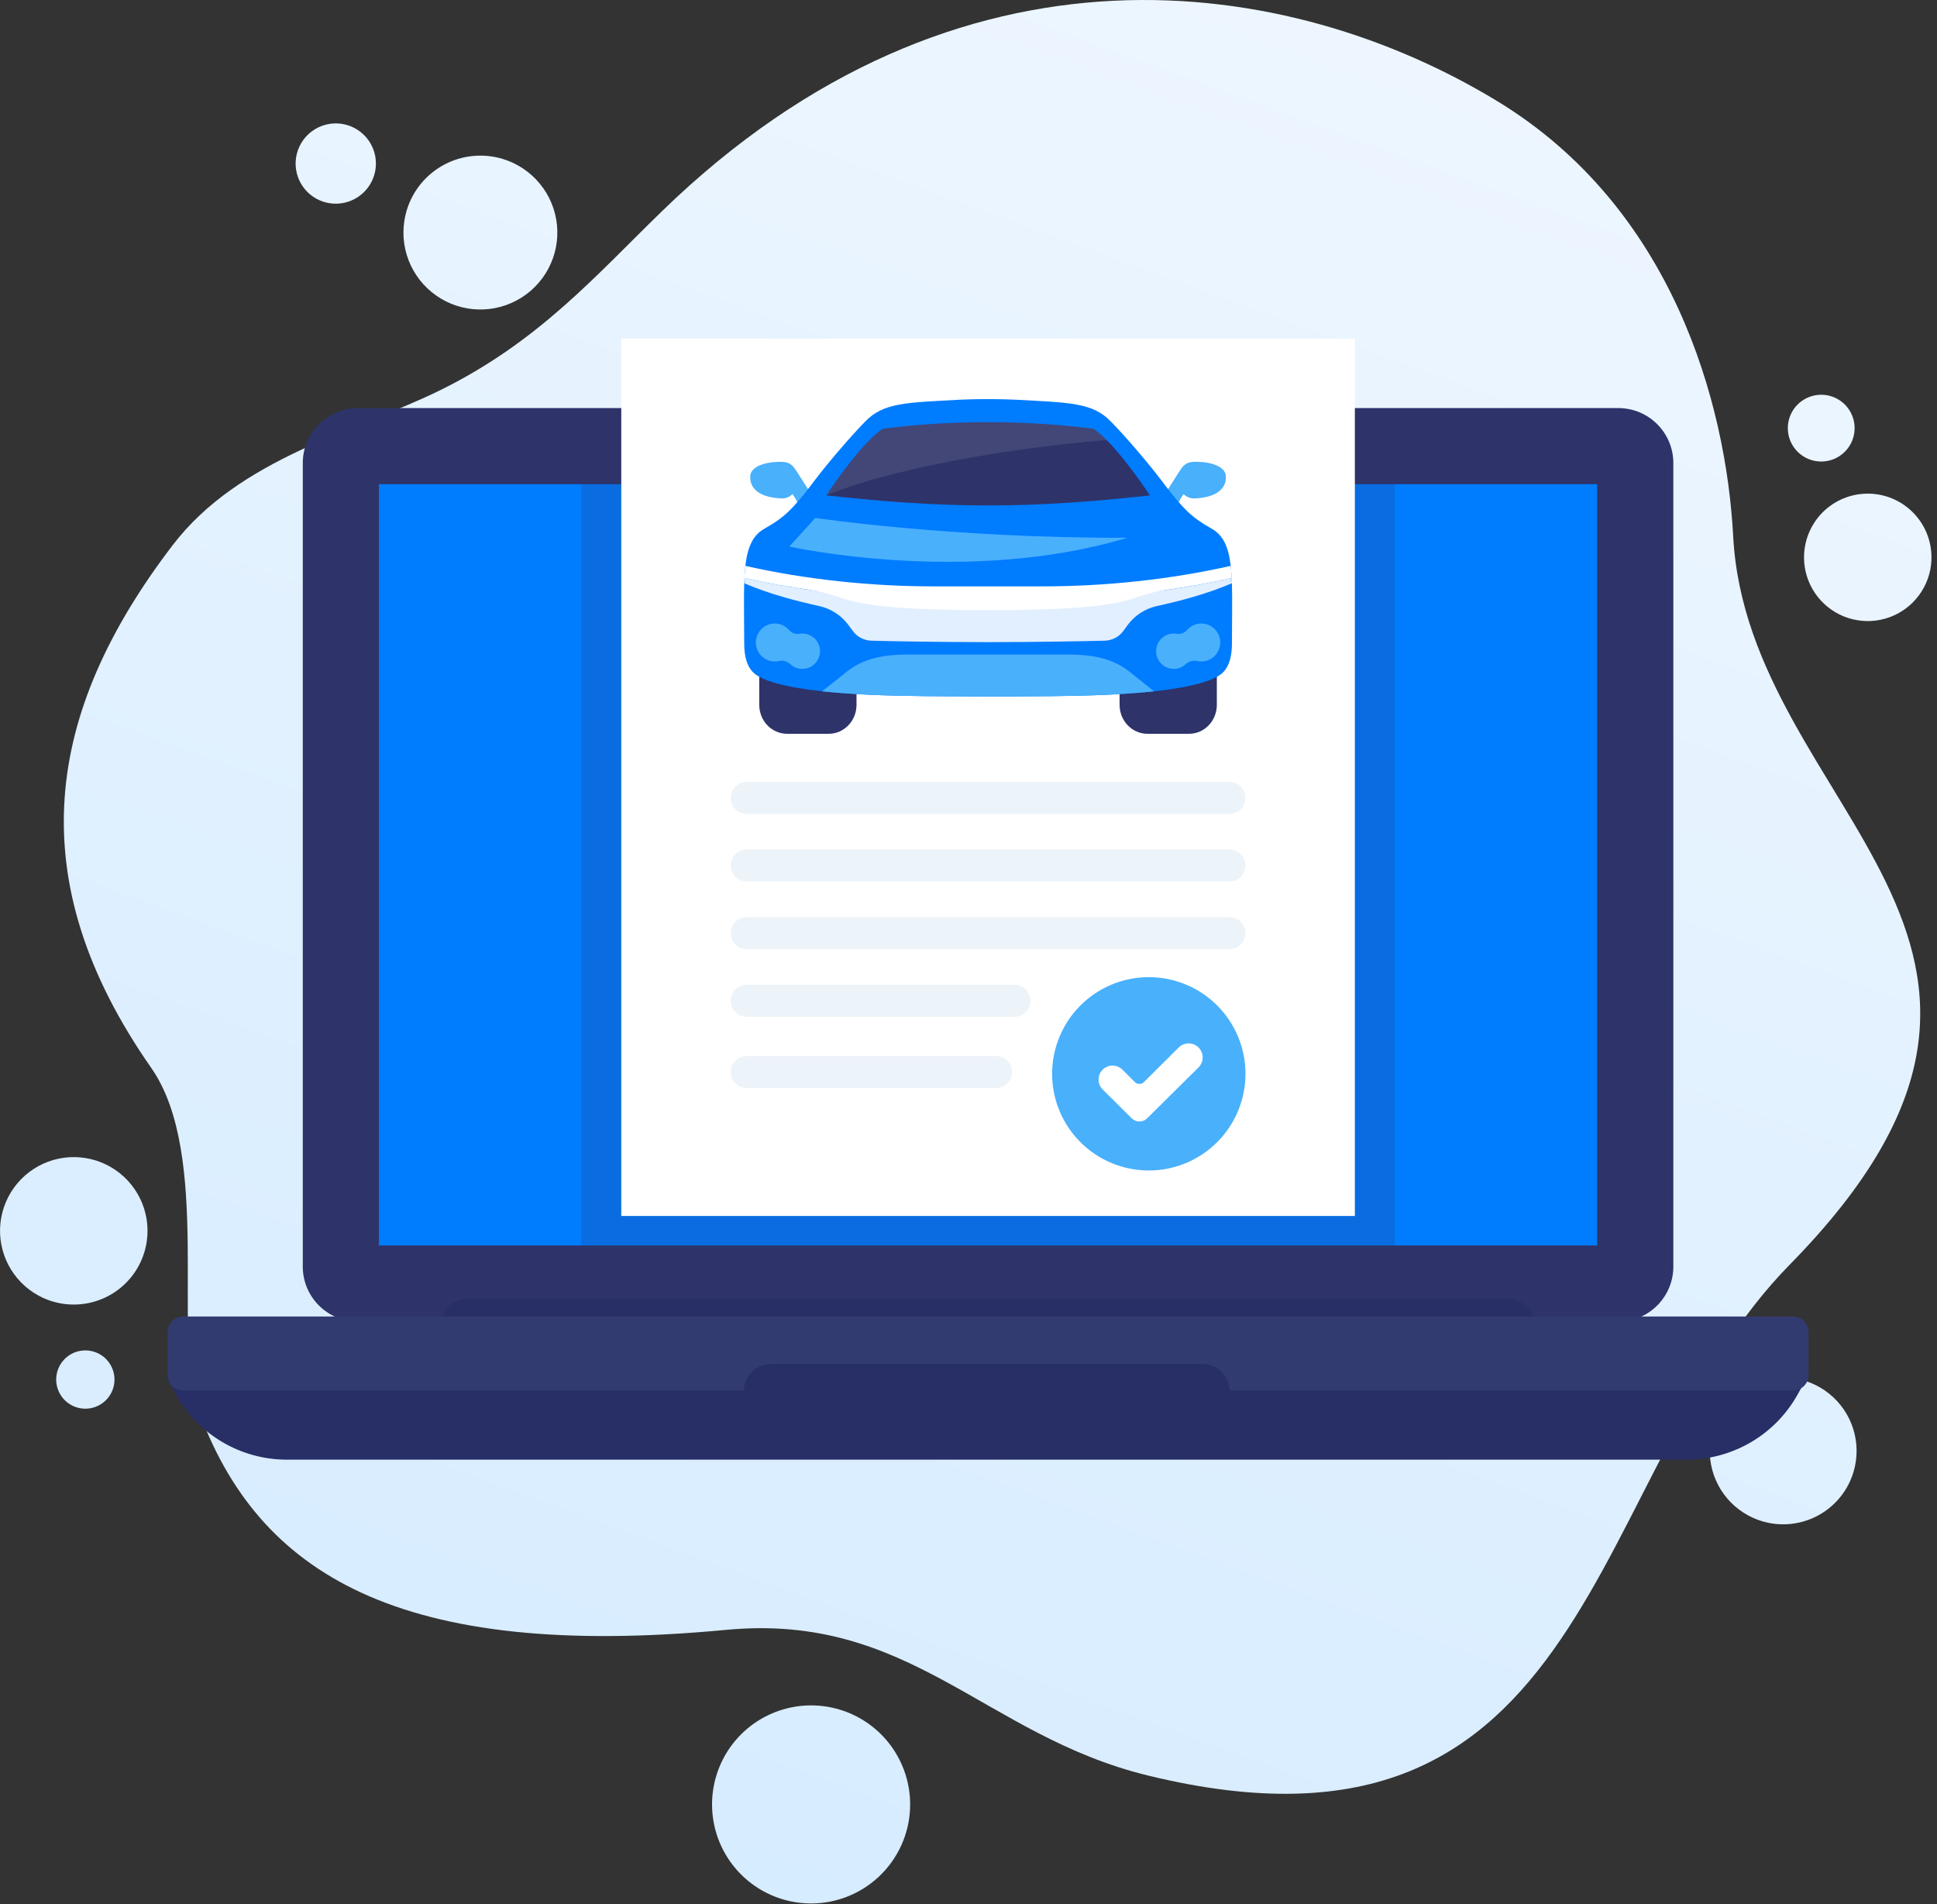 <svg width="351" height="345" viewBox="0 0 351 345" fill="none" xmlns="http://www.w3.org/2000/svg">
<rect x="0" y="0" width="351" height="345" fill="#333333" stroke="none"/>
<g clip-path="url(#clip0_398_2071)">
<path d="M324.318 229.123C287.135 266.973 289.519 341.601 207.988 321.676C178.388 314.448 165.005 292.138 131.584 295.295C72.443 300.888 46.645 285.271 35.819 255.111C31.18 242.188 38.44 209.269 27.416 193.493C3.537 159.322 8.115 129.116 31.26 98.811C43.428 82.872 64.588 78.185 79.784 70.688C97.583 61.909 107.81 50.069 119.91 38.311C173.801 -14.062 233.868 -4.466 271.372 18.359C303.019 37.616 312.773 72.879 314.071 97.212C316.719 146.844 381.797 170.617 324.318 229.123ZM335.222 268.41C336.317 266.019 336.679 263.357 336.261 260.76C335.843 258.163 334.665 255.748 332.874 253.821C331.083 251.894 328.761 250.541 326.201 249.933C323.641 249.325 320.958 249.489 318.492 250.405C316.025 251.321 313.886 252.948 312.344 255.08C310.802 257.211 309.928 259.752 309.83 262.38C309.733 265.009 310.418 267.607 311.798 269.847C313.178 272.086 315.191 273.866 317.583 274.962C320.79 276.432 324.45 276.567 327.758 275.34C331.065 274.112 333.749 271.621 335.22 268.415L335.222 268.41ZM163.8 320.668C162.563 317.342 160.367 314.458 157.49 312.38C154.613 310.301 151.184 309.123 147.637 308.992C144.089 308.862 140.583 309.786 137.561 311.647C134.539 313.509 132.137 316.224 130.659 319.45C129.181 322.676 128.692 326.268 129.256 329.771C129.82 333.274 131.41 336.532 133.825 339.132C136.241 341.732 139.373 343.557 142.827 344.378C146.28 345.198 149.899 344.977 153.227 343.741C155.437 342.921 157.464 341.673 159.191 340.069C160.919 338.465 162.314 336.537 163.295 334.394C164.277 332.252 164.827 329.937 164.914 327.581C165.001 325.226 164.622 322.877 163.8 320.668ZM53.998 32.095C54.485 33.448 55.363 34.626 56.521 35.481C57.678 36.335 59.063 36.828 60.5 36.895C61.938 36.963 63.363 36.603 64.595 35.861C65.828 35.119 66.813 34.029 67.425 32.727C68.038 31.426 68.251 29.972 68.037 28.55C67.823 27.128 67.192 25.8 66.224 24.737C65.255 23.673 63.993 22.92 62.596 22.573C61.2 22.227 59.732 22.302 58.378 22.789C56.563 23.443 55.082 24.79 54.261 26.535C53.439 28.28 53.345 30.28 53.998 32.095ZM328.821 94.608C327.56 96.512 326.893 98.747 326.902 101.03C326.912 103.312 327.599 105.541 328.876 107.434C330.152 109.327 331.962 110.799 334.075 111.664C336.189 112.529 338.511 112.749 340.749 112.295C342.988 111.841 345.041 110.733 346.65 109.113C348.258 107.493 349.351 105.432 349.788 103.191C350.225 100.95 349.988 98.63 349.107 96.524C348.225 94.418 346.739 92.621 344.836 91.359C343.571 90.52 342.153 89.939 340.664 89.649C339.174 89.359 337.642 89.365 336.155 89.666C334.667 89.968 333.254 90.56 331.996 91.408C330.737 92.256 329.658 93.343 328.821 94.608ZM73.707 38.084C72.906 40.722 72.905 43.539 73.704 46.177C74.504 48.816 76.069 51.158 78.2 52.907C80.331 54.657 82.933 55.736 85.678 56.007C88.423 56.278 91.186 55.73 93.619 54.431C96.052 53.133 98.045 51.142 99.346 48.712C100.647 46.281 101.198 43.519 100.929 40.775C100.66 38.031 99.583 35.429 97.834 33.297C96.086 31.165 93.744 29.599 91.105 28.797C89.353 28.265 87.513 28.083 85.69 28.262C83.867 28.44 82.097 28.976 80.482 29.838C78.866 30.701 77.436 31.873 76.274 33.288C75.111 34.703 74.239 36.333 73.707 38.084ZM324.974 74.227C324.313 75.225 323.963 76.396 323.968 77.592C323.972 78.789 324.332 79.957 325.001 80.949C325.67 81.941 326.618 82.713 327.726 83.166C328.834 83.619 330.051 83.734 331.224 83.496C332.397 83.258 333.473 82.677 334.316 81.828C335.159 80.978 335.731 79.898 335.959 78.724C336.188 77.549 336.063 76.334 335.601 75.23C335.138 74.127 334.359 73.185 333.361 72.524C332.699 72.086 331.956 71.782 331.176 71.63C330.396 71.478 329.593 71.481 328.814 71.639C328.036 71.797 327.296 72.107 326.637 72.552C325.978 72.996 325.412 73.565 324.974 74.227ZM10.413 248.399C10.107 249.398 10.105 250.466 10.407 251.466C10.709 252.466 11.3 253.355 12.108 254.019C12.915 254.683 13.901 255.093 14.941 255.196C15.981 255.3 17.028 255.092 17.951 254.6C18.873 254.108 19.628 253.354 20.121 252.433C20.614 251.511 20.823 250.464 20.72 249.425C20.617 248.385 20.209 247.399 19.545 246.591C18.882 245.784 17.993 245.191 16.993 244.889C15.655 244.484 14.211 244.627 12.977 245.285C11.744 245.943 10.822 247.063 10.413 248.399ZM25.52 228.563C26.621 226.161 26.984 223.487 26.564 220.878C26.145 218.27 24.961 215.844 23.162 213.909C21.363 211.973 19.031 210.613 16.459 210.003C13.888 209.392 11.193 209.557 8.716 210.477C6.238 211.397 4.089 213.031 2.54 215.172C0.992 217.313 0.113 219.865 0.015 222.505C-0.083 225.145 0.605 227.755 1.991 230.005C3.377 232.255 5.399 234.043 7.801 235.144C11.024 236.62 14.701 236.755 18.024 235.521C21.347 234.287 24.043 231.784 25.52 228.563Z" fill="url(#paint0_linear_398_2071)"/>
<path d="M303.223 229.473V83.904C303.223 78.398 298.757 73.935 293.249 73.935L64.84 73.935C59.331 73.935 54.866 78.398 54.866 83.904V229.473C54.866 234.979 59.331 239.443 64.84 239.443L293.249 239.443C298.757 239.443 303.223 234.979 303.223 229.473Z" fill="#2E3369"/>
<path d="M273.345 245.226H84.742C84.095 245.226 83.454 245.099 82.856 244.852C82.258 244.605 81.715 244.242 81.258 243.785C80.8 243.327 80.437 242.785 80.189 242.187C79.942 241.59 79.814 240.949 79.814 240.303C79.814 237.578 82.029 235.379 84.508 235.379H273.112C276.066 235.379 278.271 237.583 278.271 240.303C278.271 241.608 277.752 242.861 276.828 243.784C275.904 244.707 274.651 245.226 273.345 245.226Z" fill="#282E66"/>
<path d="M305.647 264.458H51.977C47.869 264.458 43.837 263.359 40.298 261.274C36.759 259.19 33.844 256.196 31.854 252.604L30.596 250.336C30.55 250.252 30.526 250.157 30.527 250.061C30.529 249.965 30.555 249.871 30.604 249.789C30.652 249.706 30.722 249.637 30.805 249.59C30.888 249.542 30.983 249.517 31.079 249.517H326.544C326.64 249.516 326.734 249.541 326.818 249.589C326.902 249.636 326.971 249.705 327.02 249.788C327.069 249.871 327.095 249.965 327.097 250.061C327.098 250.157 327.074 250.252 327.028 250.336L325.77 252.604C323.78 256.196 320.865 259.19 317.326 261.274C313.787 263.359 309.755 264.458 305.647 264.458Z" fill="#282E66"/>
<path d="M324.922 238.522H33.167C31.625 238.522 30.375 239.772 30.375 241.314V249.138C30.375 250.679 31.625 251.929 33.167 251.929H324.922C326.464 251.929 327.714 250.679 327.714 249.138V241.314C327.714 239.772 326.464 238.522 324.922 238.522Z" fill="#323B70"/>
<path d="M217.923 256.988H139.701C138.395 256.988 137.142 256.469 136.218 255.546C135.294 254.622 134.775 253.37 134.775 252.064C134.775 251.417 134.902 250.777 135.15 250.179C135.397 249.582 135.76 249.039 136.217 248.581C136.675 248.124 137.218 247.761 137.816 247.514C138.413 247.266 139.054 247.139 139.701 247.139H217.923C218.57 247.139 219.211 247.266 219.808 247.514C220.406 247.761 220.949 248.124 221.407 248.581C221.864 249.039 222.227 249.582 222.475 250.179C222.723 250.777 222.85 251.417 222.85 252.064C222.85 253.37 222.33 254.622 221.406 255.546C220.482 256.469 219.229 256.988 217.923 256.988Z" fill="#282E66"/>
<path d="M289.426 87.728H68.664V225.651H289.426V87.728Z" fill="#007CFF"/>
<path opacity="0.2" d="M252.761 79.291H105.328V227.698H252.761V79.291Z" fill="#2E3369"/>
<path d="M245.511 61.371H112.58V220.307H245.511V61.371Z" fill="white"/>
<g opacity="0.6">
<path opacity="0.6" d="M222.776 141.647H135.315C133.704 141.647 132.398 142.952 132.398 144.562C132.398 146.172 133.704 147.477 135.315 147.477H222.776C224.387 147.477 225.693 146.172 225.693 144.562C225.693 142.952 224.387 141.647 222.776 141.647Z" fill="#CEE1EF"/>
<path opacity="0.6" d="M135.314 153.901H222.776C223.55 153.901 224.292 154.209 224.839 154.755C225.386 155.302 225.693 156.044 225.693 156.817C225.693 157.59 225.386 158.332 224.839 158.879C224.292 159.426 223.55 159.733 222.776 159.733H135.314C134.54 159.733 133.799 159.426 133.252 158.879C132.706 158.333 132.398 157.592 132.398 156.819C132.398 156.046 132.706 155.305 133.252 154.758C133.799 154.212 134.54 153.905 135.314 153.905V153.901Z" fill="#CEE1EF"/>
<path opacity="0.6" d="M135.313 166.157H222.776C223.55 166.157 224.292 166.464 224.839 167.011C225.386 167.558 225.693 168.299 225.693 169.073C225.693 169.846 225.386 170.587 224.839 171.133C224.292 171.68 223.551 171.987 222.778 171.987H135.313C134.54 171.987 133.798 171.679 133.251 171.133C132.704 170.586 132.396 169.844 132.396 169.071C132.396 168.298 132.704 167.556 133.251 167.009C133.798 166.462 134.54 166.155 135.313 166.155V166.157Z" fill="#CEE1EF"/>
<path opacity="0.6" d="M132.396 181.328C132.397 180.555 132.704 179.814 133.251 179.267C133.798 178.721 134.54 178.414 135.313 178.414H183.813C184.196 178.414 184.576 178.489 184.93 178.635C185.283 178.782 185.605 178.996 185.876 179.267C186.147 179.538 186.362 179.859 186.508 180.213C186.655 180.566 186.73 180.945 186.73 181.328C186.73 182.101 186.423 182.843 185.876 183.39C185.329 183.937 184.587 184.244 183.813 184.244H135.306C134.534 184.242 133.794 183.933 133.249 183.387C132.703 182.84 132.397 182.1 132.396 181.328Z" fill="#CEE1EF"/>
<path opacity="0.6" d="M132.396 194.222C132.399 193.451 132.706 192.713 133.251 192.168C133.797 191.623 134.536 191.316 135.306 191.314H180.507C181.28 191.314 182.021 191.621 182.568 192.168C183.115 192.714 183.423 193.455 183.423 194.228C183.423 195.002 183.116 195.743 182.569 196.29C182.022 196.837 181.28 197.144 180.507 197.144H135.306C134.923 197.143 134.544 197.067 134.191 196.92C133.837 196.772 133.516 196.557 133.246 196.285C132.976 196.014 132.762 195.692 132.616 195.338C132.47 194.984 132.396 194.604 132.396 194.222Z" fill="#CEE1EF"/>
</g>
<path d="M225.691 194.551C225.691 191.088 224.663 187.702 222.738 184.822C220.813 181.942 218.076 179.698 214.875 178.373C211.674 177.047 208.151 176.701 204.753 177.377C201.355 178.053 198.233 179.721 195.783 182.17C193.333 184.619 191.665 187.74 190.989 191.137C190.313 194.534 190.66 198.055 191.986 201.255C193.312 204.455 195.558 207.19 198.439 209.114C201.32 211.039 204.707 212.066 208.172 212.066C210.473 212.066 212.751 211.613 214.877 210.733C217.002 209.852 218.934 208.562 220.561 206.936C222.187 205.309 223.478 203.379 224.358 201.254C225.239 199.129 225.692 196.851 225.691 194.551Z" fill="#49B0FC"/>
<path d="M217.18 189.782C218.184 190.779 218.183 192.402 217.178 193.398L207.867 202.619C207.095 203.384 205.851 203.383 205.08 202.618L199.814 197.393C198.816 196.402 198.815 194.787 199.814 193.796C200.802 192.815 202.397 192.815 203.385 193.796L205.66 196.054C206.11 196.501 206.835 196.5 207.285 196.054L213.591 189.783C214.584 188.797 216.186 188.796 217.18 189.782Z" fill="white"/>
<path d="M137.584 118.831V127.704C137.584 130.599 139.84 132.946 142.622 132.946H150.168C152.95 132.946 155.206 130.598 155.206 127.704V124.117L137.584 118.831Z" fill="#2E3369"/>
<path d="M141.645 90.308C142.007 90.319 142.368 90.254 142.704 90.118C143.04 89.982 143.343 89.777 143.596 89.516C143.596 89.516 144.448 90.559 144.63 91.56L146.829 89.268L144.405 85.456C144.405 85.456 143.872 84.68 143.8 84.605C143.385 84.104 142.791 83.783 142.144 83.711C139.481 83.501 136.041 84.251 135.946 86.265C135.84 88.525 137.595 90.13 141.645 90.308Z" fill="#49B0FC"/>
<path d="M144.699 92.462L160.498 75.583H198.219L213.002 92.462H144.699Z" fill="#2E3369"/>
<path opacity="0.1" d="M149.708 89.746C163.749 84.023 187.872 80.648 201.539 79.66C201.832 79.638 198.219 74.564 198.219 74.564H160.498L147.596 89.501C148.425 89.3 148.925 90.066 149.708 89.746Z" fill="white"/>
<path d="M159.946 77.682C165.92 76.919 171.935 76.52 177.958 76.49H179.177V72.315H177.559C176.46 72.331 175.271 72.36 174.049 72.412C164.283 72.947 160.157 72.923 156.859 76.294C154.216 78.981 150.246 83.595 147.604 87.057C147.205 87.568 145.127 90.491 142.927 92.635C141.815 93.72 140.36 94.759 138.591 95.745C136.392 96.949 135.458 99.151 135.066 102.52C134.96 103.468 134.896 104.521 134.857 105.665C134.766 108.601 134.857 112.185 134.857 116.482C134.857 119.772 135.783 121.232 136.64 121.969C138.08 123.25 141.837 124.476 148.984 125.251C151.505 125.515 154.473 125.741 157.906 125.891C164.51 126.155 170.572 126.155 177.387 126.184H179.186V91.571H178.562C168.953 91.562 159.344 90.818 149.728 89.748C151.633 86.821 156.634 79.835 159.946 77.682Z" fill="#007CFF"/>
<path d="M220.501 118.831V127.704C220.501 130.599 218.245 132.946 215.463 132.946H207.917C205.135 132.946 202.879 130.598 202.879 127.704V124.117L220.501 118.831Z" fill="#2E3369"/>
<path d="M216.441 90.308C216.078 90.319 215.718 90.254 215.382 90.117C215.046 89.981 214.742 89.776 214.49 89.516C214.49 89.516 213.638 90.558 213.456 91.559L211.258 89.267L213.679 85.451C213.679 85.451 214.214 84.674 214.285 84.599C214.7 84.097 215.293 83.777 215.94 83.705C218.604 83.495 222.042 84.245 222.138 86.26C222.245 88.525 220.494 90.129 216.441 90.308Z" fill="#49B0FC"/>
<path d="M223.229 105.668C223.191 104.524 223.123 103.478 223.018 102.523C222.626 99.151 221.694 96.952 219.494 95.748C217.724 94.762 216.271 93.723 215.157 92.638C212.957 90.494 210.88 87.58 210.48 87.06C207.837 83.598 203.869 78.984 201.225 76.297C197.928 72.933 193.802 72.95 184.035 72.415C182.815 72.363 181.625 72.334 180.527 72.318H178.906V76.493H180.126C186.149 76.523 192.164 76.921 198.138 77.685C201.452 79.838 206.452 86.824 208.372 89.751C198.748 90.821 189.141 91.565 179.532 91.573H178.906V126.19H180.705C187.52 126.162 193.584 126.162 200.186 125.898C203.621 125.748 206.587 125.521 209.117 125.257C216.256 124.482 220.021 123.256 221.452 121.975C222.304 121.238 223.237 119.778 223.237 116.488C223.237 112.179 223.328 108.596 223.229 105.668Z" fill="#007CFF"/>
<path d="M218.212 113.004C217.63 112.912 217.035 112.972 216.484 113.179C215.932 113.385 215.444 113.731 215.066 114.182C214.842 114.44 214.553 114.634 214.23 114.746C213.906 114.857 213.559 114.881 213.223 114.816C212.756 114.74 212.278 114.767 211.823 114.894C211.354 115.027 210.922 115.265 210.559 115.59C210.196 115.915 209.911 116.318 209.728 116.769C209.544 117.221 209.465 117.708 209.497 118.194C209.53 118.68 209.672 119.152 209.914 119.575C210.156 119.997 210.492 120.359 210.895 120.633C211.297 120.907 211.757 121.086 212.24 121.156C212.722 121.226 213.214 121.185 213.678 121.037C214.142 120.888 214.566 120.636 214.918 120.3C215.187 120.05 215.513 119.872 215.868 119.78C216.223 119.687 216.595 119.685 216.951 119.772C217.401 119.869 217.866 119.875 218.319 119.79C218.772 119.704 219.203 119.528 219.587 119.273C219.97 119.018 220.299 118.689 220.553 118.305C220.807 117.92 220.981 117.489 221.066 117.036C221.15 116.583 221.143 116.118 221.044 115.668C220.945 115.218 220.757 114.793 220.491 114.417C220.225 114.041 219.886 113.722 219.495 113.479C219.103 113.237 218.667 113.075 218.212 113.004Z" fill="#49B0FC"/>
<path d="M139.873 113.004C140.455 112.912 141.05 112.972 141.601 113.179C142.152 113.385 142.641 113.731 143.018 114.182C143.243 114.44 143.532 114.634 143.855 114.745C144.179 114.857 144.526 114.881 144.862 114.816C145.329 114.74 145.807 114.767 146.262 114.894C146.731 115.027 147.163 115.265 147.526 115.59C147.889 115.915 148.173 116.318 148.357 116.769C148.541 117.221 148.62 117.708 148.588 118.194C148.555 118.68 148.413 119.152 148.17 119.575C147.928 119.997 147.593 120.359 147.19 120.633C146.787 120.907 146.328 121.086 145.845 121.156C145.363 121.226 144.871 121.185 144.407 121.037C143.943 120.888 143.519 120.636 143.167 120.3C142.898 120.05 142.572 119.872 142.217 119.78C141.862 119.687 141.49 119.685 141.134 119.772C140.895 119.824 140.651 119.851 140.407 119.852C139.54 119.85 138.706 119.522 138.07 118.933C137.435 118.344 137.044 117.537 136.977 116.674C136.91 115.81 137.171 114.953 137.707 114.273C138.244 113.593 139.017 113.139 139.873 113.004Z" fill="#49B0FC"/>
<path d="M223.109 105.723C218.696 107.618 213.787 108.899 209.615 109.81C207.489 110.282 205.608 111.51 204.322 113.266L203.562 114.311C203.167 114.847 202.654 115.285 202.063 115.592C201.473 115.898 200.82 116.066 200.154 116.081C198.399 116.125 195.614 116.185 192.029 116.238C188.444 116.29 184.091 116.336 179.174 116.343H178.903C169.054 116.328 161.449 116.173 157.925 116.081C157.261 116.066 156.609 115.899 156.02 115.592C155.431 115.286 154.921 114.847 154.528 114.311L153.76 113.266C152.474 111.51 150.593 110.281 148.468 109.81C144.295 108.892 139.385 107.611 134.973 105.723C134.995 105.382 135.025 105.067 135.063 104.759C145.967 107.227 157.813 108.47 168.979 108.47H189.1C200.267 108.47 212.111 107.227 223.015 104.759C223.049 105.067 223.086 105.391 223.109 105.723Z" fill="#E1EFFF"/>
<path d="M209.116 125.254C206.589 125.522 203.62 125.745 200.188 125.893C193.581 126.16 187.523 126.16 180.706 126.189H177.389C170.574 126.16 164.514 126.16 157.907 125.893C154.477 125.745 151.506 125.522 148.982 125.254L153.421 121.707C156.542 119.198 160.43 118.585 164.439 118.585H193.665C197.673 118.585 201.563 119.198 204.683 121.707L209.116 125.254Z" fill="#49B0FC"/>
<path d="M147.742 93.84L143.033 99.024C143.033 99.024 175.208 106.209 204.288 97.427C172.607 97.551 147.742 93.84 147.742 93.84Z" fill="#49B0FC"/>
<path d="M223.017 102.522C212.113 104.992 200.269 106.234 189.102 106.234H168.981C157.815 106.234 145.969 104.992 135.065 102.522C134.959 103.471 134.895 104.525 134.855 105.67C134.893 105.683 134.937 105.707 134.975 105.723C134.997 105.382 135.028 105.067 135.065 104.759C138.934 105.634 142.924 106.348 146.959 106.91C148.757 107.181 150.523 107.637 152.227 108.272C156.283 109.732 163.626 110.553 179.042 110.553C194.457 110.553 201.8 109.732 205.857 108.272C207.561 107.638 209.326 107.182 211.123 106.91C215.158 106.348 219.148 105.634 223.017 104.759C223.054 105.067 223.085 105.39 223.107 105.723C223.145 105.707 223.191 105.683 223.228 105.67C223.191 104.525 223.123 103.478 223.017 102.522Z" fill="white"/>
</g>
<defs>
<linearGradient id="paint0_linear_398_2071" x1="124.337" y1="337.776" x2="245.007" y2="6.115" gradientUnits="userSpaceOnUse">
<stop stop-color="#D6ECFF"/>
<stop offset="1" stop-color="#EDF6FF"/>
</linearGradient>
<clipPath id="clip0_398_2071">
<rect width="350" height="344.866" fill="white" transform="translate(0.002)"/>
</clipPath>
</defs>
</svg>
